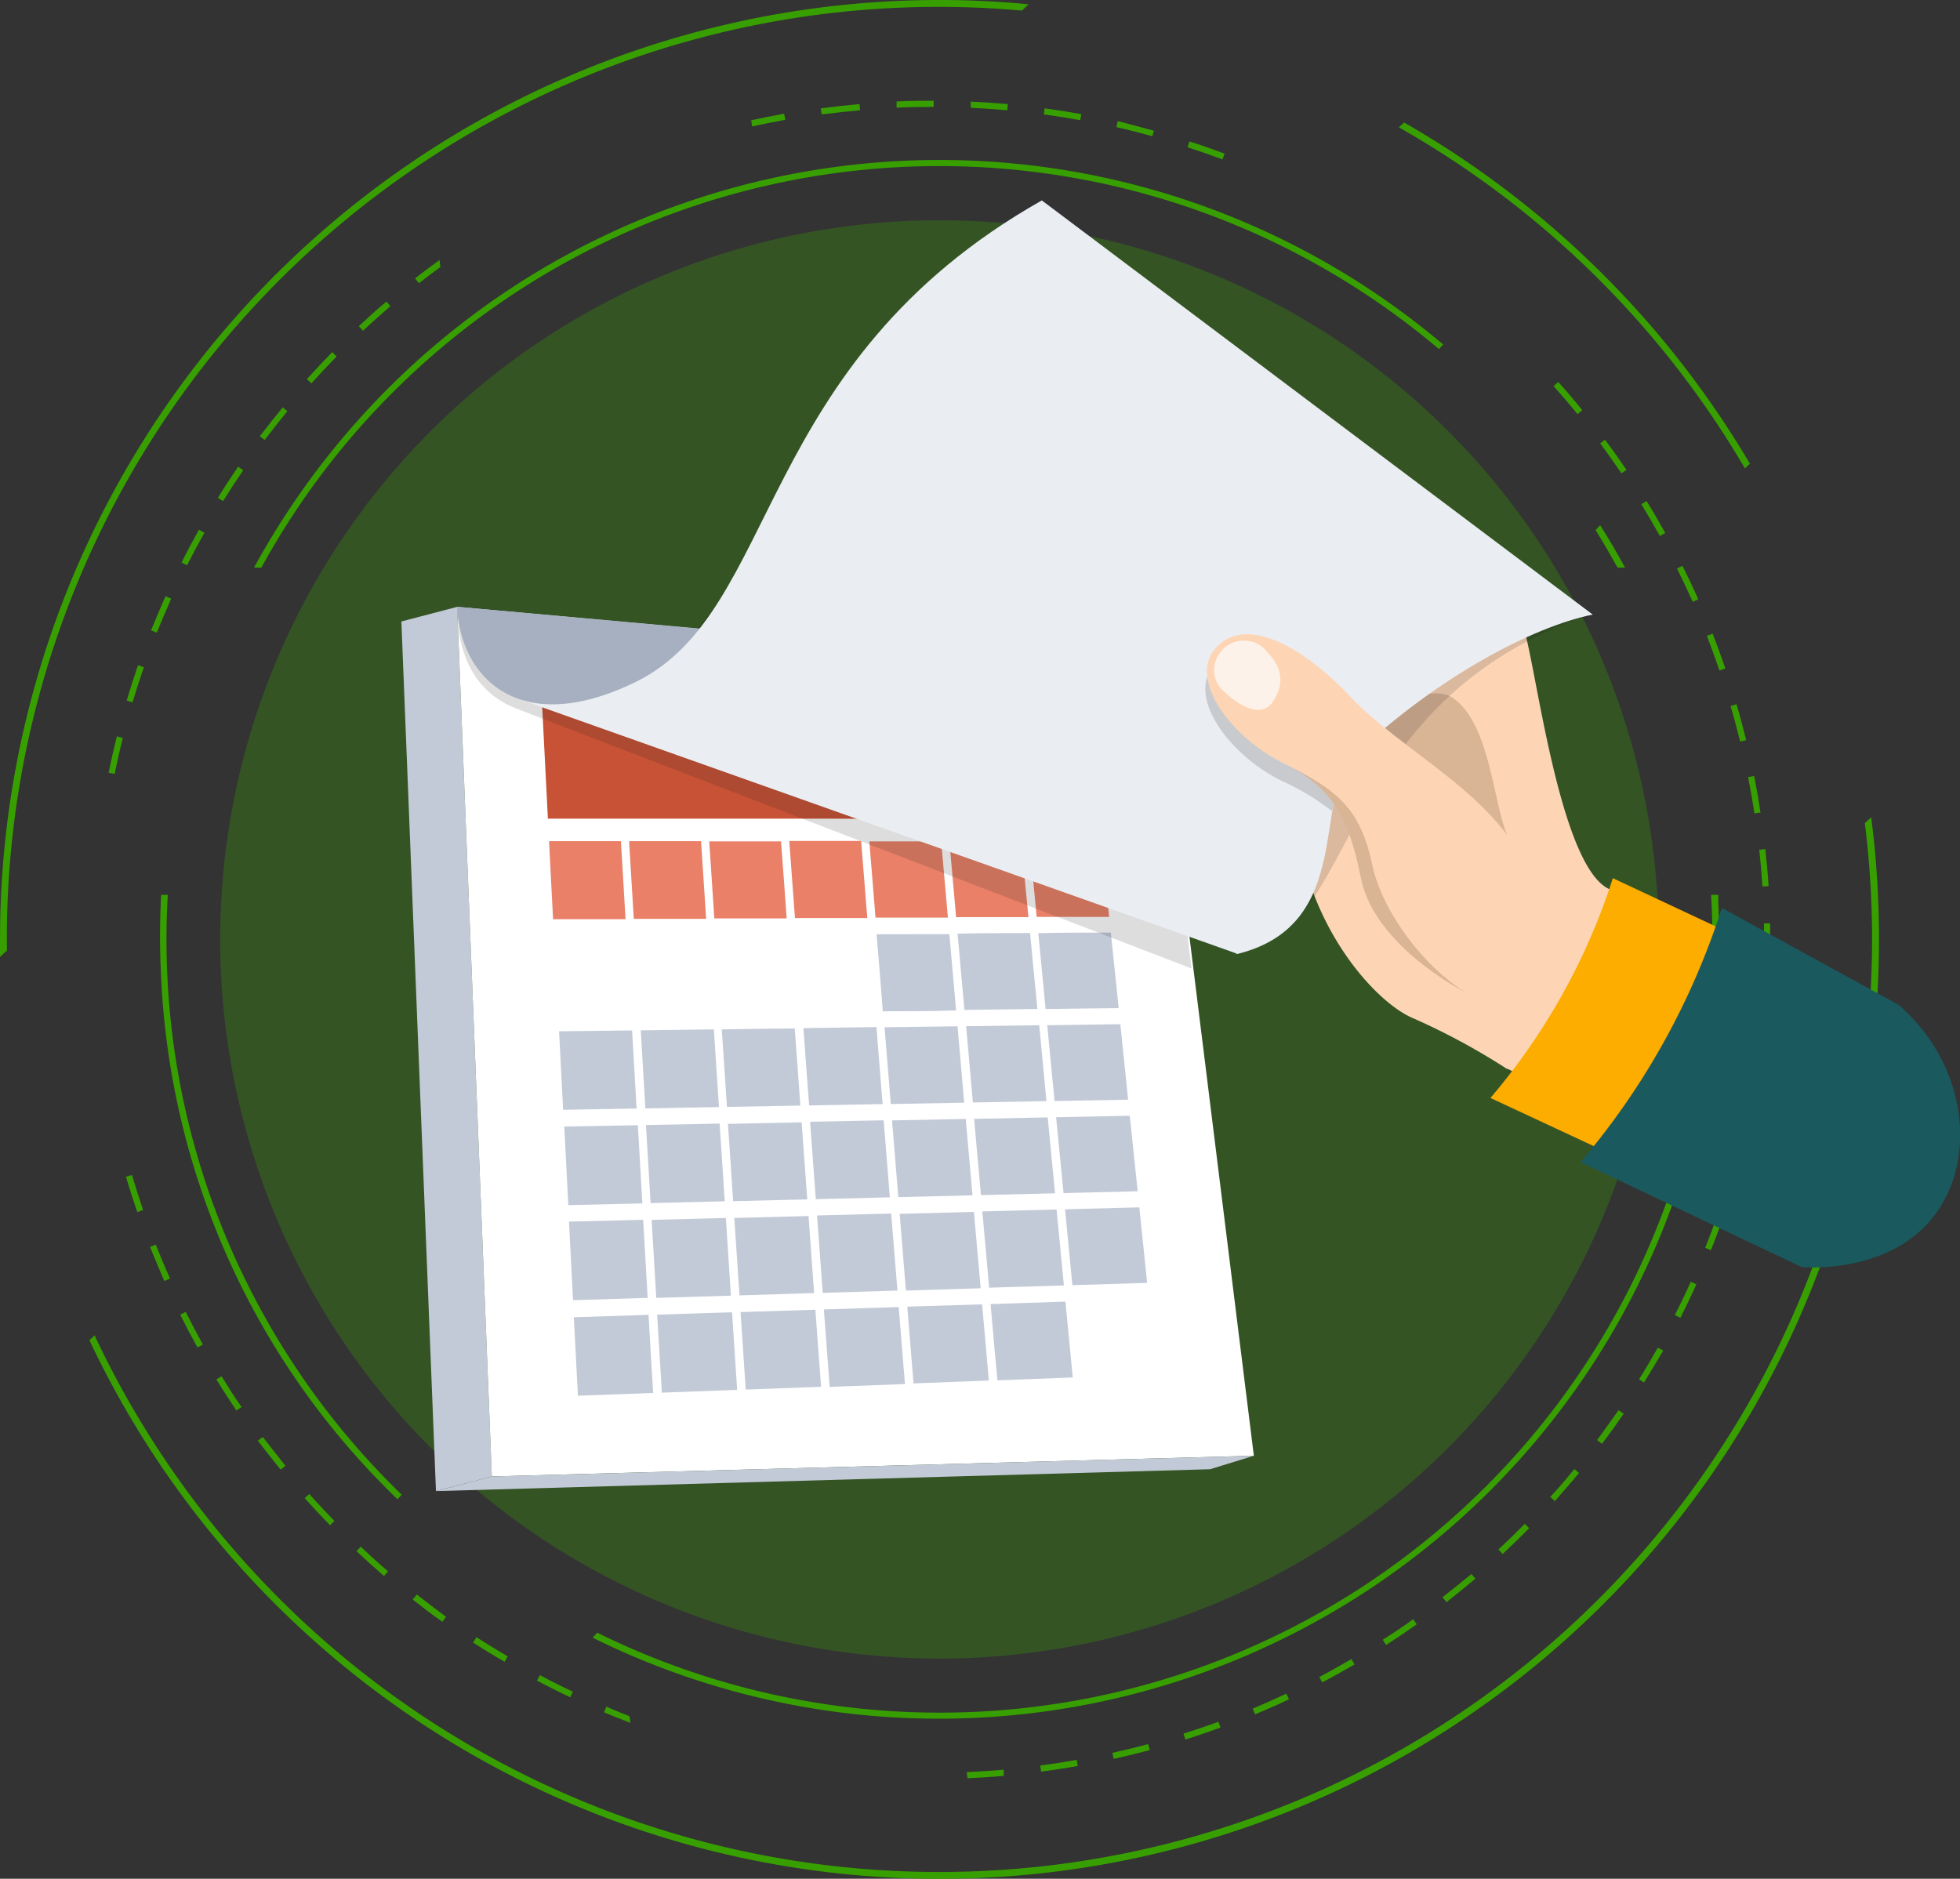 <svg xmlns="http://www.w3.org/2000/svg" xmlns:xlink="http://www.w3.org/1999/xlink" viewBox="0 0 203.48 195.07">
  <rect x="0" y="0" width="203.48" height="195.07" fill="#333333" stroke="none"/>
  <defs>
    <clipPath id="a">
      <rect x="22.87" y="22.87" width="149.33" height="149.33" fill="none"/>
    </clipPath>
    <clipPath id="b">
      <rect x="47.46" y="24.19" width="117.79" height="76.41" fill="none"/>
    </clipPath>
  </defs>
  <title>Asset 30</title>
  <g>
    <path d="M130.3,178c1.18-.5,2.36-1,3.52-1.57l-.28-.58c-1.14.54-2.32,1.07-3.49,1.56Z" fill="#37a000"/>
    <path d="M123.06,180.62c1.22-.39,2.45-.81,3.65-1.25l-.22-.6c-1.19.44-2.41.85-3.62,1.23Z" fill="#37a000"/>
    <path d="M108,183.31l.08.64c1.27-.17,2.55-.36,3.81-.59l-.11-.63c-1.25.22-2.52.42-3.78.58" fill="#37a000"/>
    <path d="M115.48,182l.14.62c1.25-.27,2.51-.58,3.74-.91l-.16-.62c-1.23.33-2.48.63-3.72.91" fill="#37a000"/>
    <path d="M65.36,178.2c-.81-.32-1.61-.64-2.4-1l-.25.59c.9.38,1.82.75,2.74,1.1Z" fill="#37a000"/>
    <path d="M81.52,12.44l-.11-.63c-1.14.2-2.28.43-3.42.68l.09.64c1.14-.25,2.29-.48,3.44-.69" fill="#37a000"/>
    <path d="M100.36,184l.09.64c1.24-.06,2.51-.14,3.75-.25l0-.64c-1.26.11-2.53.19-3.79.25" fill="#37a000"/>
    <path d="M96.93,11.1v-.64c-1.28,0-2.57,0-3.85.08l0,.64c1.27-.06,2.56-.08,3.83-.08" fill="#37a000"/>
    <path d="M85.3,11.86l.18,0c1.27-.16,2.55-.3,3.81-.41l-.06-.64c-1.27.11-2.56.25-3.83.42l-.19,0Z" fill="#37a000"/>
    <path d="M104.57,11.45l.06-.64c-1.28-.11-2.57-.2-3.85-.26l0,.64c1.27.06,2.55.15,3.82.26" fill="#37a000"/>
    <path d="M119.62,14.19l.17-.62c-1.23-.34-2.49-.66-3.75-1l-.14.63c1.24.28,2.5.6,3.72.94" fill="#37a000"/>
    <path d="M112.14,12.48l.12-.63c-1.26-.23-2.54-.43-3.81-.6l-.08.63c1.25.17,2.52.37,3.77.6" fill="#37a000"/>
    <g>
      <path d="M.72,98.7A96.73,96.73,0,0,1,106.09,1.1l.7-.65C105,.27,103.11.14,101.26.07A97.53,97.53,0,0,0,.07,93.81C0,95.66,0,97.51,0,99.35Z" fill="#37a000"/>
      <path d="M181.15,48.63l.52-.48a98.5,98.5,0,0,0-35.9-35.43l-.55.5a97.06,97.06,0,0,1,35.93,35.41" fill="#37a000"/>
      <path d="M193.6,85.47A96.85,96.85,0,0,1,9.82,138.65l-.54.5A97.56,97.56,0,0,0,195,101.26a99.39,99.39,0,0,0-.74-16.4Z" fill="#37a000"/>
      <path d="M27.13,58.94A80.27,80.27,0,0,1,149.39,36.25l.43-.48A80.93,80.93,0,0,0,37.55,43.21,81.6,81.6,0,0,0,26.37,58.94Z" fill="#37a000"/>
      <path d="M17.42,92.91h-.69a82.76,82.76,0,0,0,0,8.63,80.38,80.38,0,0,0,24.54,54.13l.43-.48A80.19,80.19,0,0,1,17.42,92.91" fill="#37a000"/>
      <path d="M168.71,58.94c-.82-1.49-1.68-3-2.59-4.41l-.47.51c.8,1.29,1.55,2.59,2.28,3.9Z" fill="#37a000"/>
      <path d="M178.33,92.91h-.69A80.23,80.23,0,0,1,62,169.52l-.47.52a81,81,0,0,0,116.85-76.5l0-.63" fill="#37a000"/>
      <path d="M27.28,149.21l-.51.38c.76,1,1.56,2,2.36,3l.5-.4c-.8-1-1.59-2-2.35-3" fill="#37a000"/>
      <path d="M23,142.89l-.54.34c.67,1.08,1.37,2.17,2.08,3.22l.54-.36c-.72-1-1.41-2.12-2.08-3.2" fill="#37a000"/>
      <path d="M13.7,122l-.62.18c.36,1.23.76,2.46,1.17,3.67l.61-.21c-.41-1.19-.8-2.42-1.16-3.64" fill="#37a000"/>
      <path d="M37.45,160.59l-.44.47c.93.87,1.89,1.74,2.86,2.58l.42-.49c-1-.83-1.92-1.69-2.84-2.56" fill="#37a000"/>
      <path d="M19.28,136.21l-.57.29c.57,1.14,1.17,2.29,1.79,3.41l.56-.31c-.61-1.11-1.21-2.25-1.78-3.39" fill="#37a000"/>
      <path d="M16.17,129.23l-.59.23c.46,1.19,1,2.39,1.48,3.55l.59-.26c-.52-1.15-1-2.34-1.48-3.52" fill="#37a000"/>
      <path d="M43.25,165.58l-.4.5c1,.79,2,1.57,3.08,2.31l.37-.52c-1-.74-2-1.51-3-2.29" fill="#37a000"/>
      <path d="M49.46,170l-.35.54c1.07.7,2.18,1.38,3.28,2l.32-.55c-1.09-.64-2.18-1.32-3.25-2" fill="#37a000"/>
      <path d="M56.05,173.93l-.3.56c1.13.61,2.29,1.19,3.44,1.74l.28-.58c-1.15-.54-2.3-1.12-3.42-1.72" fill="#37a000"/>
      <path d="M32.11,155.12l-.48.43c.85.95,1.74,1.9,2.63,2.81l.46-.44c-.89-.91-1.77-1.85-2.61-2.8" fill="#37a000"/>
      <path d="M29.84,42.7l-.49-.4c-.82,1-1.62,2-2.38,3l.51.38c.76-1,1.55-2,2.36-3" fill="#37a000"/>
      <path d="M40.12,31.31c-1,.83-1.94,1.69-2.87,2.56l.43.47c.93-.87,1.89-1.72,2.85-2.55Z" fill="#37a000"/>
      <path d="M34.49,36.56c-.89.92-1.78,1.86-2.64,2.81l.48.43c.85-.94,1.73-1.88,2.62-2.79Z" fill="#37a000"/>
      <path d="M45.63,27c-.85.62-1.71,1.25-2.54,1.9l.4.51c.73-.57,1.48-1.14,2.23-1.69Z" fill="#37a000"/>
      <path d="M24.72,48.46c-.72,1.06-1.43,2.14-2.1,3.23l.54.34c.67-1.08,1.38-2.16,2.09-3.21Z" fill="#37a000"/>
      <path d="M20.66,55c-.63,1.12-1.24,2.26-1.81,3.41l.57.28c.57-1.13,1.18-2.27,1.8-3.37Z" fill="#37a000"/>
      <path d="M12.13,76.46c-.31,1.25-.6,2.52-.85,3.77l.62.13c.26-1.25.54-2.51.85-3.74Z" fill="#37a000"/>
      <path d="M17.19,61.9c-.53,1.16-1,2.36-1.51,3.55l.6.24c.47-1.18,1-2.37,1.49-3.53Z" fill="#37a000"/>
      <path d="M14.33,69.07c-.41,1.21-.81,2.44-1.18,3.67l.61.18c.37-1.22.76-2.44,1.18-3.64Z" fill="#37a000"/>
      <path d="M180.16,122.51c.37-1.23.71-2.48,1-3.72l-.63-.16c-.3,1.23-.65,2.48-1,3.7Z" fill="#37a000"/>
      <path d="M175.73,62.49l.58-.26c-.51-1.16-1.07-2.34-1.64-3.48l-.57.28c.57,1.14,1.11,2.3,1.63,3.46" fill="#37a000"/>
      <path d="M163.77,43l.5-.41c-.81-1-1.65-2-2.5-2.93l-.48.43c.84.94,1.68,1.92,2.48,2.91" fill="#37a000"/>
      <path d="M137.27,174.68c1.12-.59,2.25-1.22,3.35-1.86l-.32-.56c-1.09.64-2.21,1.27-3.33,1.86Z" fill="#37a000"/>
      <path d="M168.33,49.14l.53-.35c-.72-1.06-1.47-2.12-2.23-3.14l-.51.38c.75,1,1.5,2.07,2.21,3.11" fill="#37a000"/>
      <path d="M126.91,16.55l.22-.6c-1.2-.45-2.43-.88-3.64-1.27l-.2.61c1.21.39,2.42.81,3.62,1.26" fill="#37a000"/>
      <path d="M172.32,55.65l.56-.31c-.62-1.12-1.27-2.24-1.94-3.32l-.54.33c.66,1.08,1.3,2.19,1.92,3.3" fill="#37a000"/>
      <path d="M161.42,155.86c.85-1,1.7-1.93,2.51-2.92l-.49-.41c-.81,1-1.65,2-2.5,2.9Z" fill="#37a000"/>
      <path d="M166.31,149.91c.77-1,1.53-2.07,2.25-3.13l-.53-.36c-.72,1-1.47,2.09-2.23,3.1Z" fill="#37a000"/>
      <path d="M170.67,143.55c.67-1.08,1.34-2.2,2-3.32l-.56-.31c-.62,1.11-1.27,2.21-1.95,3.29Z" fill="#37a000"/>
      <path d="M143.9,170.8c1.07-.69,2.14-1.41,3.18-2.15l-.37-.53c-1,.74-2.09,1.46-3.16,2.14Z" fill="#37a000"/>
      <path d="M174.45,136.83c.58-1.14,1.14-2.31,1.66-3.48l-.58-.26c-.52,1.16-1.08,2.32-1.65,3.45Z" fill="#37a000"/>
      <path d="M150.17,166.35c1-.79,2-1.6,3-2.44l-.41-.48c-1,.82-2,1.63-3,2.41Z" fill="#37a000"/>
      <path d="M156,161.35c.93-.87,1.86-1.77,2.75-2.68l-.45-.45c-.89.9-1.81,1.8-2.74,2.66Z" fill="#37a000"/>
      <path d="M182.14,84.46l.63-.1c-.19-1.27-.41-2.54-.66-3.79l-.63.12c.24,1.24.47,2.51.66,3.77" fill="#37a000"/>
      <path d="M177.62,129.8c.48-1.19.93-2.4,1.35-3.62l-.6-.21c-.42,1.21-.87,2.41-1.34,3.59Z" fill="#37a000"/>
      <path d="M178.51,69.62l.61-.21c-.41-1.21-.86-2.43-1.32-3.62l-.6.23c.46,1.19.9,2.39,1.31,3.6" fill="#37a000"/>
      <path d="M180.65,77l.63-.15c-.31-1.24-.64-2.5-1-3.73l-.62.18c.36,1.22.69,2.47,1,3.7" fill="#37a000"/>
      <path d="M183.61,92c-.08-1.27-.2-2.56-.34-3.84l-.63.07c.14,1.27.25,2.55.33,3.81Z" fill="#37a000"/>
      <path d="M182,115c.26-1.25.49-2.53.69-3.79l-.63-.1c-.2,1.25-.43,2.52-.68,3.76Z" fill="#37a000"/>
      <path d="M183.25,107.41c.14-1.27.26-2.56.34-3.84l-.64,0c-.08,1.27-.2,2.55-.34,3.81Z" fill="#37a000"/>
      <path d="M183.77,99.72c0-1.27,0-2.57,0-3.85l-.64,0c0,1.26,0,2.55,0,3.82Z" fill="#37a000"/>
      <g opacity="0.3">
        <g clip-path="url(#a)">
          <path d="M172.2,97.54A74.67,74.67,0,1,1,97.53,22.87,74.67,74.67,0,0,1,172.2,97.54" fill="#37a000"/>
        </g>
      </g>
      <polygon points="47.46 63.01 41.67 64.53 45.26 154.82 51.06 153.3 47.46 63.01" fill="#c3cad7" fill-rule="evenodd"/>
      <polygon points="51.06 153.3 130.17 151.15 120.05 69.6 47.46 63.01 51.06 153.3" fill="#fff" fill-rule="evenodd"/>
      <path d="M56.21,71.82l28.28.32,28.31.32q.66,6.32,1.31,12.63L85.49,85,56.88,85c-.22-4.38-.45-8.75-.67-13.14" fill="#c75235" fill-rule="evenodd"/>
      <path d="M57.43,95.44l7.51,0c-.16-2.7-.31-5.4-.48-8.1H57l.42,8.15" fill="#e98067" fill-rule="evenodd"/>
      <path d="M65.8,95.4l7.51,0c-.18-2.68-.35-5.37-.53-8.06H65.31q.25,4,.49,8.1" fill="#e98067" fill-rule="evenodd"/>
      <path d="M74.16,95.36l7.51,0q-.28-4-.59-8c-2.48,0-5,0-7.45,0,.18,2.68.35,5.37.53,8" fill="#e98067" fill-rule="evenodd"/>
      <path d="M82.53,95.32l7.51,0c-.21-2.65-.43-5.31-.64-8H81.94c.2,2.67.39,5.34.59,8" fill="#e98067" fill-rule="evenodd"/>
      <path d="M90.9,95.28l7.51,0c-.23-2.64-.47-5.28-.7-7.92H90.25c.22,2.65.43,5.31.65,8" fill="#e98067" fill-rule="evenodd"/>
      <path d="M99.26,95.23l7.51,0L106,87.32H98.56c.23,2.64.47,5.28.7,7.91" fill="#e98067" fill-rule="evenodd"/>
      <path d="M107.63,95.2l7.52,0c-.27-2.6-.55-5.22-.81-7.83-2.49,0-5,0-7.47,0,.25,2.63.51,5.26.76,7.88" fill="#e98067" fill-rule="evenodd"/>
      <path d="M91.68,105c2.53,0,5,0,7.58-.09-.24-2.63-.47-5.28-.7-7.92L91,97c.23,2.66.44,5.31.65,8" fill="#c3cad7" fill-rule="evenodd"/>
      <path d="M100.12,104.86l7.58-.1q-.39-3.92-.76-7.88c-2.51,0-5,0-7.53.06.24,2.64.47,5.28.71,7.92" fill="#c3cad7" fill-rule="evenodd"/>
      <path d="M108.55,104.76l7.59-.09q-.42-3.92-.82-7.84c-2.51,0-5,0-7.53.06q.39,3.94.76,7.87" fill="#c3cad7" fill-rule="evenodd"/>
      <path d="M58.46,115.23l7.63-.13q-.23-4-.47-8.11l-7.58.09.42,8.15" fill="#c3cad7" fill-rule="evenodd"/>
      <path d="M67,115.09c2.55-.06,5.09-.1,7.64-.14q-.27-4-.53-8.07l-7.59.1.48,8.11" fill="#c3cad7" fill-rule="evenodd"/>
      <path d="M75.47,114.93l7.62-.14c-.19-2.66-.39-5.34-.58-8-2.53,0-5.06.06-7.58.09l.54,8.06" fill="#c3cad7" fill-rule="evenodd"/>
      <path d="M84,114.78l7.63-.14c-.21-2.65-.43-5.31-.64-8l-7.58.11q.28,4,.59,8" fill="#c3cad7" fill-rule="evenodd"/>
      <path d="M92.48,114.63l7.62-.14-.69-7.93-7.58.1c.21,2.66.43,5.31.65,8" fill="#c3cad7" fill-rule="evenodd"/>
      <path d="M101,114.47l7.64-.14-.75-7.88-7.59.1q.36,4,.7,7.92" fill="#c3cad7" fill-rule="evenodd"/>
      <path d="M109.48,114.32l7.64-.14-.81-7.84-7.59.11c.25,2.62.51,5.24.76,7.87" fill="#c3cad7" fill-rule="evenodd"/>
      <path d="M59,125.13l7.69-.18c-.16-2.71-.31-5.41-.47-8.12l-7.64.14.42,8.16" fill="#c3cad7" fill-rule="evenodd"/>
      <path d="M67.54,124.92l7.7-.19c-.18-2.69-.35-5.38-.53-8.07q-3.83.09-7.65.15l.48,8.11" fill="#c3cad7" fill-rule="evenodd"/>
      <path d="M76.11,124.72l7.7-.19c-.2-2.68-.39-5.35-.59-8l-7.65.16c.19,2.68.36,5.37.54,8.06" fill="#c3cad7" fill-rule="evenodd"/>
      <path d="M84.69,124.51l7.69-.19q-.33-4-.64-8l-7.64.15q.29,4,.59,8" fill="#c3cad7" fill-rule="evenodd"/>
      <path d="M93.26,124.3l7.7-.19c-.24-2.64-.47-5.29-.7-7.93l-7.65.15q.33,4,.65,8" fill="#c3cad7" fill-rule="evenodd"/>
      <path d="M101.84,124.09l7.69-.19q-.37-3.93-.76-7.88l-7.64.15c.23,2.64.46,5.28.71,7.92" fill="#c3cad7" fill-rule="evenodd"/>
      <path d="M110.41,123.88l7.7-.19c-.27-2.61-.54-5.23-.82-7.84l-7.65.15c.26,2.62.51,5.26.77,7.88" fill="#c3cad7" fill-rule="evenodd"/>
      <path d="M59.49,135l7.75-.24c-.15-2.7-.31-5.41-.47-8.11l-7.7.19.42,8.16" fill="#c3cad7" fill-rule="evenodd"/>
      <path d="M68.13,134.76l7.75-.23c-.17-2.69-.35-5.38-.52-8.07l-7.71.2.48,8.1" fill="#c3cad7" fill-rule="evenodd"/>
      <path d="M76.77,134.5l7.75-.24c-.19-2.67-.39-5.34-.58-8l-7.71.2.54,8.06" fill="#c3cad7" fill-rule="evenodd"/>
      <path d="M85.41,134.24l7.76-.24q-.33-4-.65-8l-7.7.2c.2,2.67.39,5.34.59,8" fill="#c3cad7" fill-rule="evenodd"/>
      <path d="M94.05,134l7.76-.24q-.36-4-.7-7.93l-7.71.2q.33,4,.65,8" fill="#c3cad7" fill-rule="evenodd"/>
      <path d="M102.69,133.7l7.76-.23c-.25-2.62-.51-5.26-.76-7.89l-7.71.2c.24,2.64.47,5.28.71,7.92" fill="#c3cad7" fill-rule="evenodd"/>
      <path d="M111.33,133.44l7.76-.24c-.26-2.61-.54-5.23-.81-7.84l-7.71.2c.25,2.62.51,5.26.76,7.88" fill="#c3cad7" fill-rule="evenodd"/>
      <path d="M60,144.92l7.81-.29c-.17-2.7-.32-5.4-.48-8.11l-7.76.25q.21,4.06.43,8.15" fill="#c3cad7" fill-rule="evenodd"/>
      <path d="M68.71,144.6l7.82-.29c-.18-2.68-.35-5.37-.53-8.06l-7.78.25q.24,4,.49,8.1" fill="#c3cad7" fill-rule="evenodd"/>
      <path d="M77.42,144.28l7.82-.29c-.2-2.66-.4-5.34-.59-8l-7.77.24.54,8.06" fill="#c3cad7" fill-rule="evenodd"/>
      <path d="M86.13,144l7.82-.29c-.22-2.65-.43-5.31-.65-8l-7.77.25.6,8" fill="#c3cad7" fill-rule="evenodd"/>
      <path d="M94.84,143.64l7.82-.3q-.36-3.94-.7-7.91l-7.77.24c.22,2.66.43,5.31.65,8" fill="#c3cad7" fill-rule="evenodd"/>
      <path d="M103.55,143.32c2.6-.1,5.22-.19,7.82-.3-.25-2.61-.5-5.25-.76-7.87l-7.77.25q.34,4,.71,7.92" fill="#c3cad7" fill-rule="evenodd"/>
      <path d="M156.47,111a69.2,69.2,0,0,0-10-5.38c-3.88-1.83-9.91-8.83-11.52-18s22-26.22,23.27-22.26,3.66,24.24,8.71,26.89,5.6,15.51,4.09,20-7.86,1.94-14.54-1.29" fill="#fdd5b5" fill-rule="evenodd"/>
      <path d="M167.44,91.18A66.53,66.53,0,0,1,154.73,114l14.78,6.89A80.67,80.67,0,0,0,182.62,98.3Z" fill="#fdac00" fill-rule="evenodd"/>
      <path d="M178.76,94.27a76.88,76.88,0,0,1-14.67,26.39l23,10.92c.55,0,9.21.68,13.8-5.47,4.39-5.88,3.29-15.58-3.74-21.75L178.76,94.27" fill="#1a595e" fill-rule="evenodd"/>
      <polygon points="45.26 154.82 125.63 152.55 130.17 151.15 51.06 153.3 45.26 154.82" fill="#c3cad7" fill-rule="evenodd"/>
      <path d="M140.22,72.39c1.22,1.88,12.54,11,16.25,14.33-1.47-3.47-1.77-11.52-5.61-14.24-2.43-1.73-8,1.9-10.64-.09" fill="#d9b495" fill-rule="evenodd"/>
      <g opacity="0.15">
        <g clip-path="url(#b)">
          <path d="M165.25,63.73,110.86,24.19C84.45,38.86,82.14,54.07,72.32,65.33l-24.86-2.4c0,5.56,2.21,9.11,6.13,10.63l70.11,27-.41-3.3c19.4,6.58,11.08-23,42-33.57" fill="#1a1a1a" fill-rule="evenodd"/>
        </g>
      </g>
      <path d="M47.46,63c.18,4.34,2.41,8.37,6.74,9.68,2.95.89,16.67,4.7,21.58,2.3,3.65-1.78,3.47-5,4.86-9Z" fill="#a7b0c0" fill-rule="evenodd"/>
      <path d="M128.37,99,54.12,72.67c3,.92,6.91.56,11.87-1.86,15.05-7.36,12.21-33.06,42.17-50l57.19,43c-6.2,1.26-16.11,6.45-24.79,14.64-4.41,4.15.2,17.63-12.19,20.62" fill="#eaeef3" fill-rule="evenodd"/>
      <path d="M142.55,76.59c-.67.59-1.33,1.2-2,1.82-1.34,1.26-1.85,3.39-2.25,5.83a24.88,24.88,0,0,0-5.18-3.13c-5.49-2.69-9.95-8.74-7.1-12s8.61-.65,14,5.06a33.81,33.81,0,0,0,2.53,2.37" fill="#c8cace" fill-rule="evenodd"/>
      <path d="M153.46,103.72c-4.42-2-9.8-8.29-11-14s-3.66-7.75-9.15-10.44c5.49,2.69,6.84,6.34,8,12s7.69,10.34,12.11,12.39" fill="#d9b495" fill-rule="evenodd"/>
      <path d="M153.46,103.72c-4.42-2-9.8-8.29-11-14s-3.66-7.75-9.15-10.44-10-8.74-7.11-12,8.61-.65,14,5.06S154.89,82.25,158.45,90s5.45,16.09-5,13.72" fill="#fdd5b5" fill-rule="evenodd"/>
      <path d="M132,73.07c1.58-2.25.95-3.9-.48-5.41a3.05,3.05,0,0,0-4.86.12,2.93,2.93,0,0,0,.48,4.08c.91.85,3.34,2.85,4.86,1.21" fill="#fdf2e9" fill-rule="evenodd"/>
    </g>
  </g>
</svg>
